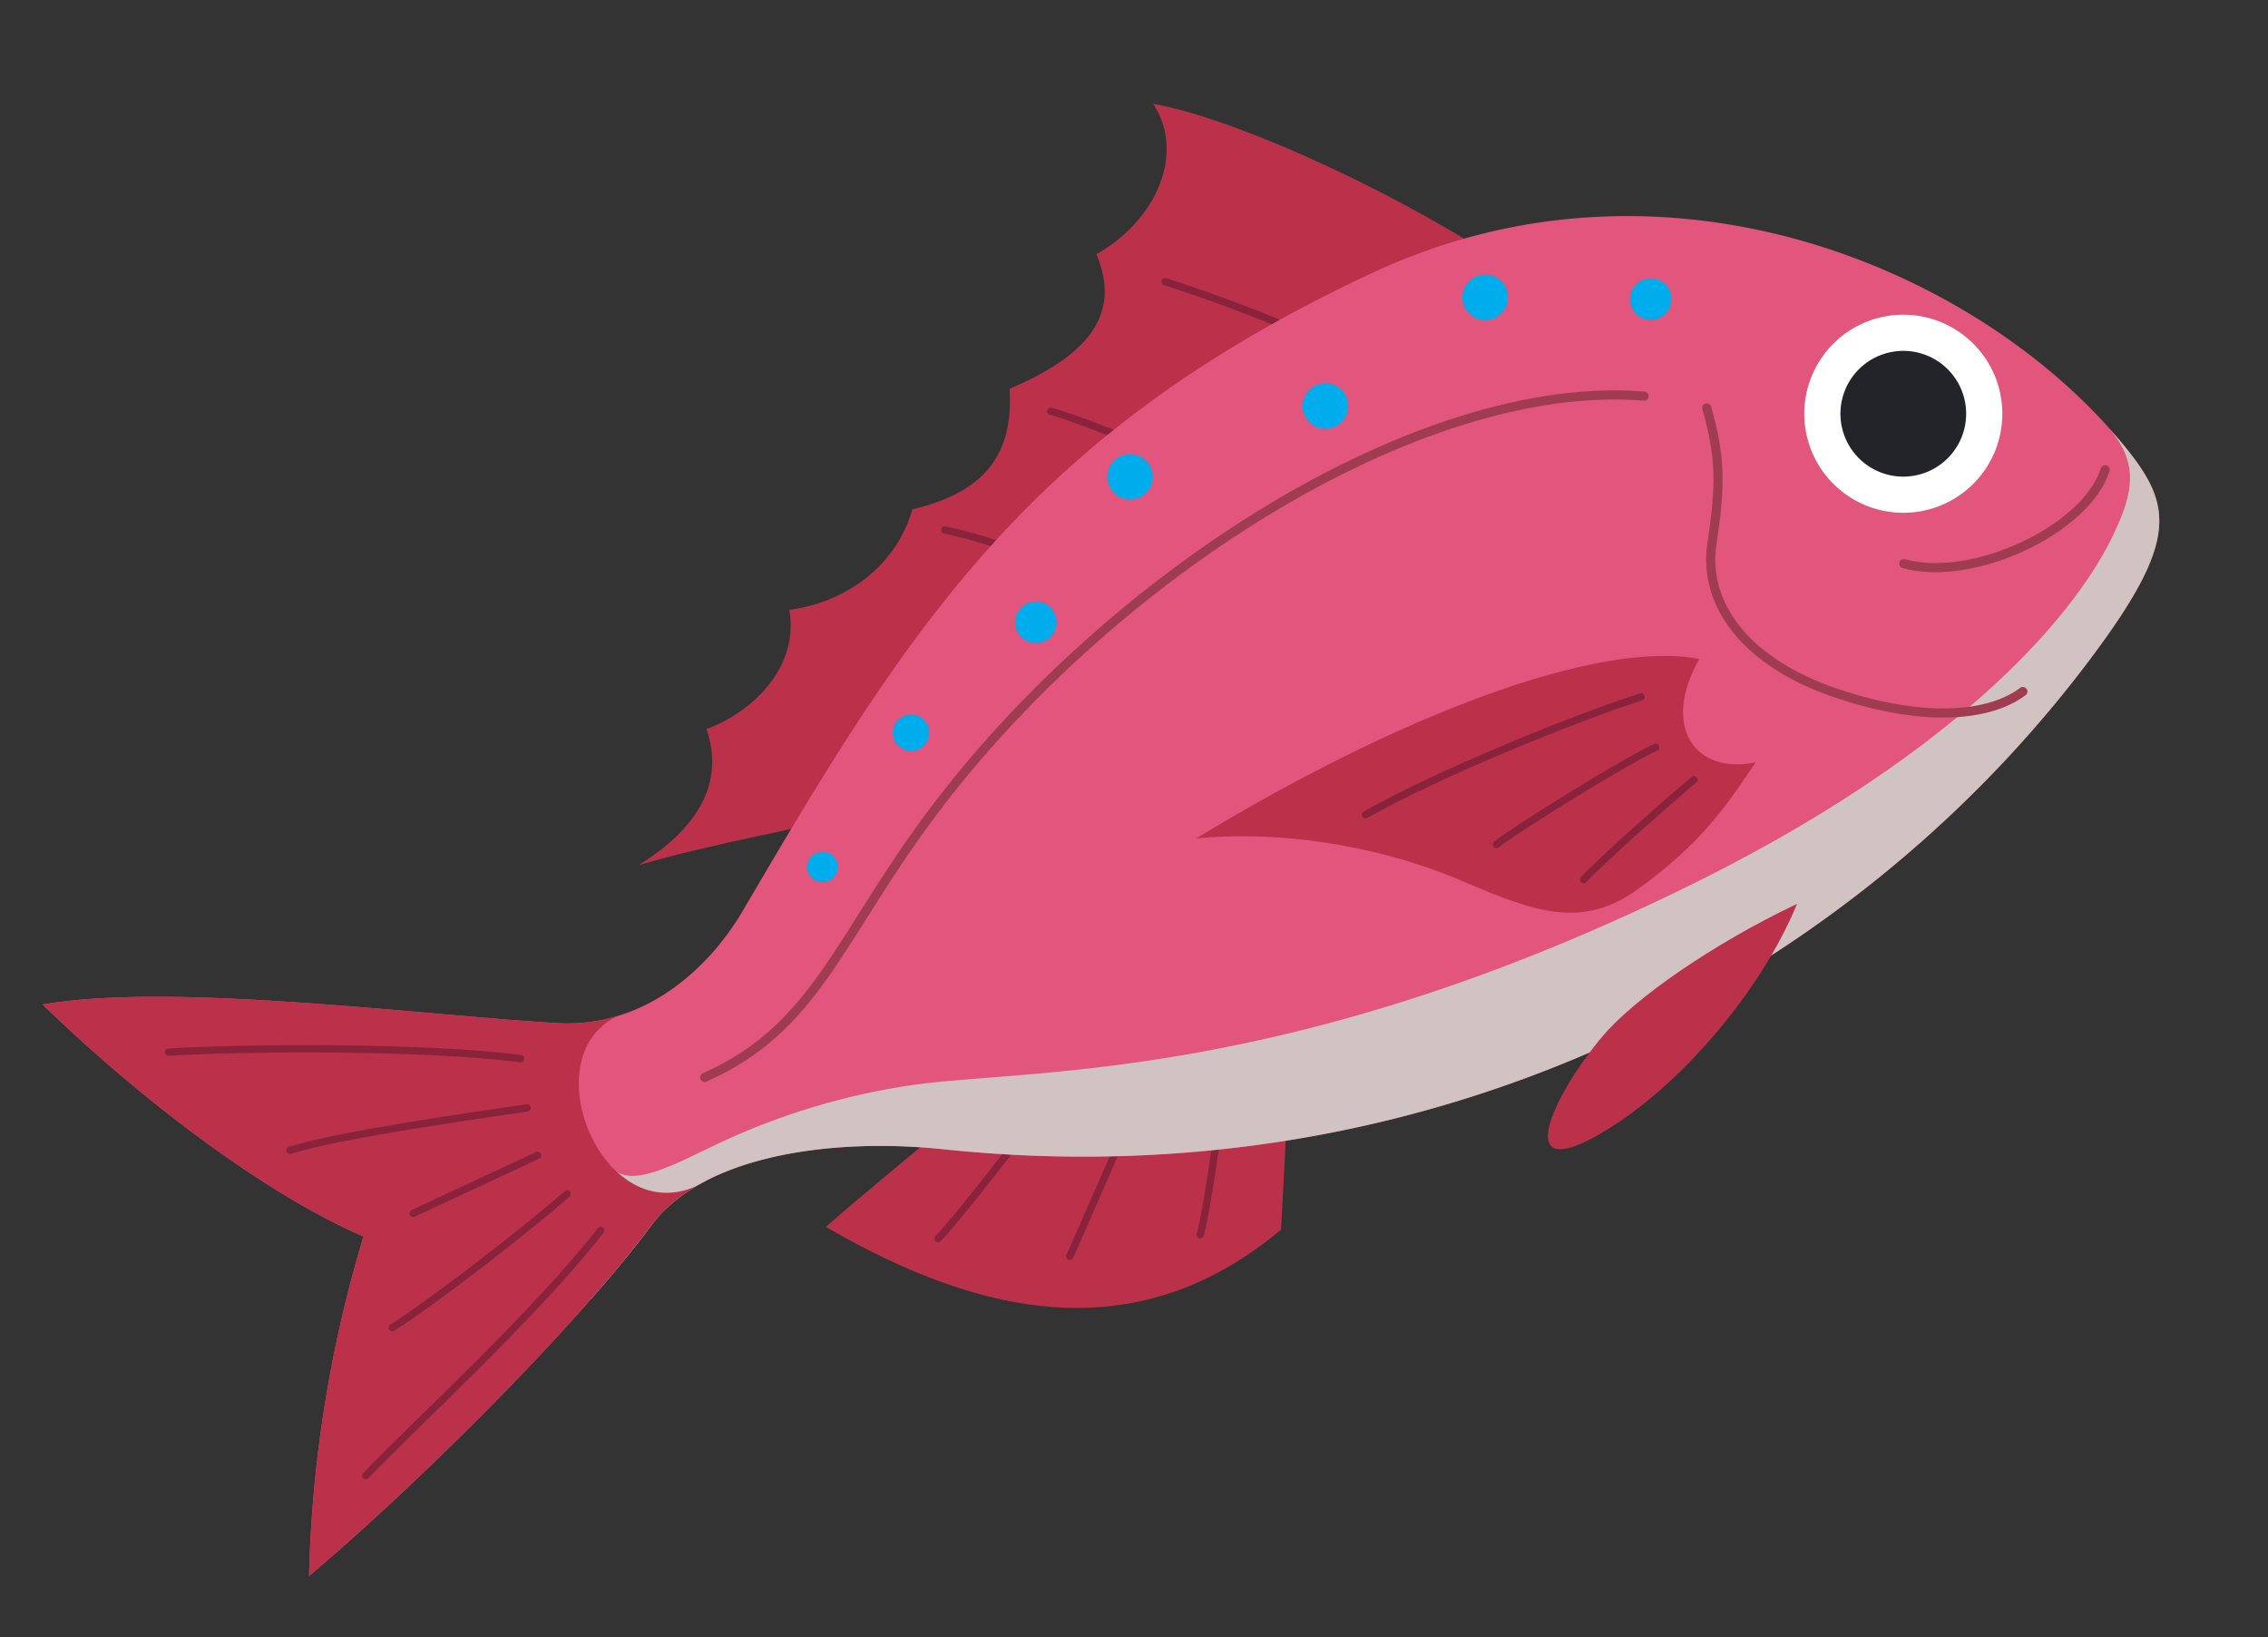 <svg xmlns="http://www.w3.org/2000/svg" width="476.067" height="343.533" viewBox="0 0 476.067 343.533">
  <rect x="0" y="0" width="476.067" height="343.533" fill="#333333" stroke="none"/>
  <g id="グループ_20486" data-name="グループ 20486" transform="translate(-21.809 144.822) rotate(-25)">
    <path id="パス_86358" data-name="パス 86358" d="M492.084,248.182c-14.892-23.788-37.964-50.444-51.536-59.912,1.779,12.27-9.578,22.385-24.14,23.585-.54,14.274-11.4,18.413-28.459,17.892-4.29,10.919-11.989,17.965-29.151,14.283-8.124,9.326-20.756,11.813-32.344,8.214-3.1,11.584-15.749,16.194-26.339,15.337-1.222,11.491-9.927,18.056-25.019,19.847,16.2,2.4,36.288,8.029,46.552,9.522Z" transform="translate(-149.406 -188.27)" fill="#bb314a"/>
    <path id="パス_86359" data-name="パス 86359" d="M291.379,202.543c7.792,7.174,20.406,19.925,25.266,26.727" transform="translate(-13.751 -167.67)" fill="none" stroke="#89223b" stroke-linecap="round" stroke-miterlimit="10" stroke-width="1.538"/>
    <path id="パス_86360" data-name="パス 86360" d="M309.08,208.492c3.934,3.176,12.7,12.7,15.271,15.727" transform="translate(-64.705 -159.084)" fill="none" stroke="#89223b" stroke-linecap="round" stroke-miterlimit="10" stroke-width="1.538"/>
    <path id="パス_86361" data-name="パス 86361" d="M322.813,213.877a107.473,107.473,0,0,1,12.4,11.034" transform="translate(-109.121 -151.312)" fill="none" stroke="#89223b" stroke-linecap="round" stroke-miterlimit="10" stroke-width="1.538"/>
    <path id="パス_86362" data-name="パス 86362" d="M356.116,260.068s-28.178,7.232-34.174,9.16c22.188,31.895,49,50.867,86.339,40.889l12.593-23.69Z" transform="translate(-192.653 -84.645)" fill="#bb314a"/>
    <path id="パス_86363" data-name="パス 86363" d="M342.639,277c3.838-1.236,26.116-12.708,28.112-13.888" transform="translate(-193.1 -80.253)" fill="none" stroke="#89223b" stroke-linecap="round" stroke-miterlimit="10" stroke-width="1.538"/>
    <path id="パス_86364" data-name="パス 86364" d="M335.262,286.648c3.066-2.612,20.272-17.819,22.578-19.81" transform="translate(-162.165 -74.874)" fill="none" stroke="#89223b" stroke-linecap="round" stroke-miterlimit="10" stroke-width="1.538"/>
    <path id="パス_86365" data-name="パス 86365" d="M327.751,290.276c2.6-2.695,13.482-19.541,14.254-20.768" transform="translate(-127.978 -71.02)" fill="none" stroke="#89223b" stroke-linecap="round" stroke-miterlimit="10" stroke-width="1.538"/>
    <path id="パス_86366" data-name="パス 86366" d="M272.814,303.172A268.315,268.315,0,0,0,232.355,362.9c26.456-7.1,71.517-23.021,96.212-36.315,16.641-8.957,43.1-.105,62.253,11.405,87.533,52.628,187.339,48.863,263.076,7.787,25.2-13.66,27.712-20.959,24.411-35.105-10.7-45.9-58.387-101.282-128.031-101.282-79.566,0-119.736,26.341-176.471,65.514-10.868,7.5-28.6,13.814-45.237,4.852-24.694-13.291-69.756-42.064-96.212-49.166,10.721,28.1,26.048,56.386,40.458,72.58" transform="translate(-232.355 -157.786)" fill="#e2557c"/>
    <path id="パス_86367" data-name="パス 86367" d="M248.127,255.791c1.136,6.233,12.952,5.128,23.143,5.128a144.113,144.113,0,0,1,40.366,5.817c23.424,6.765,70.843,33.107,165.828,31.277,60.779-1.18,96.5-16.018,112.43-29.173,7.518-6.2,11.176-11.288,8.571-20.619.65,2.148,1.251,4.288,1.745,6.406,3.3,14.147.787,21.445-24.411,35.105-75.737,41.077-175.543,44.842-263.076-7.787-19.153-11.51-45.611-20.362-62.253-11.405-5.236,2.827-11.418,5.756-18.115,8.7C239,266.837,247.44,252.041,248.127,255.791Z" transform="translate(-154.258 -101.742)" fill="#d2c3c3"/>
    <path id="パス_86368" data-name="パス 86368" d="M281.985,251.32c-8.911,9.739-35.337,9.739-46.642,0" transform="translate(157.821 -97.271)" fill="none" stroke="#9f3c51" stroke-linecap="round" stroke-miterlimit="10" stroke-width="1.911"/>
    <path id="パス_86369" data-name="パス 86369" d="M282.089,252.452a20.786,20.786,0,1,0-21.32,20.235A20.789,20.789,0,0,0,282.089,252.452Z" transform="translate(145.051 -126.408)" fill="#fff"/>
    <path id="パス_86370" data-name="パス 86370" d="M270.017,247.776a13.195,13.195,0,1,0-13.528,12.839A13.2,13.2,0,0,0,270.017,247.776Z" transform="translate(149.532 -121.927)" fill="#23242a"/>
    <path id="パス_86371" data-name="パス 86371" d="M264.567,232.035c-1.749,10.623-4.085,15.815-11.09,26.358s-4.217,25.435,10.377,39.369,27.514,18.029,35.689,16.275" transform="translate(104.927 -125.105)" fill="none" stroke="#9f3c51" stroke-linecap="round" stroke-miterlimit="10" stroke-width="1.911"/>
    <path id="パス_86372" data-name="パス 86372" d="M507.728,236.509c-41.47-23.6-117.852-13.008-172.169,15.991-29.227,15.6-41.3,30.736-66.99,30.236" transform="translate(-149.102 -137.35)" fill="none" stroke="#9f3c51" stroke-linecap="round" stroke-miterlimit="10" stroke-width="1.911"/>
    <path id="パス_86373" data-name="パス 86373" d="M467.074,267.234a36.439,36.439,0,0,0,12.231,4.014v.012c-20.111,0-21.924,39.313,0,39.313.1,0,.159.024.252.024a31.982,31.982,0,0,0-12.483,3.465c-24.694,13.294-69.756,29.214-96.212,36.315a268.319,268.319,0,0,1,40.458-59.729c-14.41-16.194-29.737-44.48-40.458-72.58C397.318,225.171,442.379,253.943,467.074,267.234Z" transform="translate(-370.862 -145.263)" fill="#bb314a"/>
    <path id="パス_86374" data-name="パス 86374" d="M384.8,259.029c-17.623-12.8-62.663-15.93-111.614-10.506,19.832,7.051,36.632,20.3,46.535,31.377,11.193,12.524,18.64,20.245,33.155,17.418,15.1-2.937,22.8-7.137,33.463-13.631C373.33,280.559,371.81,268.194,384.8,259.029Z" transform="translate(-38.998 -104.98)" fill="#bb314a"/>
    <path id="パス_86375" data-name="パス 86375" d="M343.476,273.926c-14.924,13.79-40.109,25.181-59.294,26.383s-4.254-11.562,10.47-18.413C304.256,277.422,324.086,274.075,343.476,273.926Z" transform="translate(-0.798 -64.644)" fill="#bb314a"/>
    <line id="線_3606" data-name="線 3606" x2="28.816" transform="translate(51.967 145.386)" fill="none" stroke="#89223b" stroke-linecap="round" stroke-miterlimit="10" stroke-width="1.538"/>
    <path id="パス_86376" data-name="パス 86376" d="M446.508,258.826c-17.538-11.185-52.8-27.162-66.4-32.484" transform="translate(-360.402 -133.321)" fill="none" stroke="#89223b" stroke-linecap="round" stroke-miterlimit="10" stroke-width="1.538"/>
    <path id="パス_86377" data-name="パス 86377" d="M430.251,251.351c-10.022-2.939-37.9-11.542-48.863-12.957" transform="translate(-347.275 -115.927)" fill="none" stroke="#89223b" stroke-linecap="round" stroke-miterlimit="10" stroke-width="1.538"/>
    <path id="パス_86378" data-name="パス 86378" d="M446.508,255.911c-19.732,10.157-52.8,20.477-66.4,25.794" transform="translate(-360.402 -90.645)" fill="none" stroke="#89223b" stroke-linecap="round" stroke-miterlimit="10" stroke-width="1.538"/>
    <path id="パス_86379" data-name="パス 86379" d="M426.489,251.849c-10.022,2.937-34.138,8.51-45.1,9.925" transform="translate(-343.512 -96.507)" fill="none" stroke="#89223b" stroke-linecap="round" stroke-miterlimit="10" stroke-width="1.538"/>
    <path id="パス_86380" data-name="パス 86380" d="M342.579,253.667c-13.743-1.767-44.89-3.45-62.849-2.035" transform="translate(-11.222 -97.583)" fill="none" stroke="#89223b" stroke-linecap="round" stroke-miterlimit="10" stroke-width="1.538"/>
    <path id="パス_86381" data-name="パス 86381" d="M319.334,256.6c-6.89-.015-32.366,2.91-38.922,4.374" transform="translate(10.353 -89.647)" fill="none" stroke="#89223b" stroke-linecap="round" stroke-miterlimit="10" stroke-width="1.538"/>
    <path id="パス_86382" data-name="パス 86382" d="M308.474,260.528c-6.345,1.617-24.636,7.1-29.855,9.189" transform="translate(25.597 -83.981)" fill="none" stroke="#89223b" stroke-linecap="round" stroke-miterlimit="10" stroke-width="1.538"/>
    <path id="パス_86383" data-name="パス 86383" d="M284.965,218.223A4.78,4.78,0,1,0,280.185,223,4.78,4.78,0,0,0,284.965,218.223Z" transform="translate(56.961 -151.951)" fill="#00adec"/>
    <path id="パス_86384" data-name="パス 86384" d="M301.355,220.876a4.782,4.782,0,1,0-4.781,4.777A4.784,4.784,0,0,0,301.355,220.876Z" transform="translate(0.53 -148.118)" fill="#00adec"/>
    <path id="パス_86385" data-name="パス 86385" d="M319.132,219.3a4.78,4.78,0,1,0-4.782,4.777A4.787,4.787,0,0,0,319.132,219.3Z" transform="translate(-60.689 -150.398)" fill="#00adec"/>
    <path id="パス_86386" data-name="パス 86386" d="M331.065,226.94a4.352,4.352,0,1,0-4.352,4.354A4.35,4.35,0,0,0,331.065,226.94Z" transform="translate(-103.871 -138.738)" fill="#00adec"/>
    <path id="パス_86387" data-name="パス 86387" d="M271.463,224.114a4.354,4.354,0,1,0-4.354,4.347A4.351,4.351,0,0,0,271.463,224.114Z" transform="translate(101.368 -142.821)" fill="#00adec"/>
    <path id="パス_86388" data-name="パス 86388" d="M343.939,230.694a3.815,3.815,0,1,0-3.814,3.812A3.815,3.815,0,0,0,343.939,230.694Z" transform="translate(-150.822 -132.552)" fill="#00adec"/>
    <path id="パス_86389" data-name="パス 86389" d="M354.726,237.553a3.2,3.2,0,1,0-3.2,3.208A3.206,3.206,0,0,0,354.726,237.553Z" transform="translate(-190.968 -121.756)" fill="#00adec"/>
  </g>
</svg>
